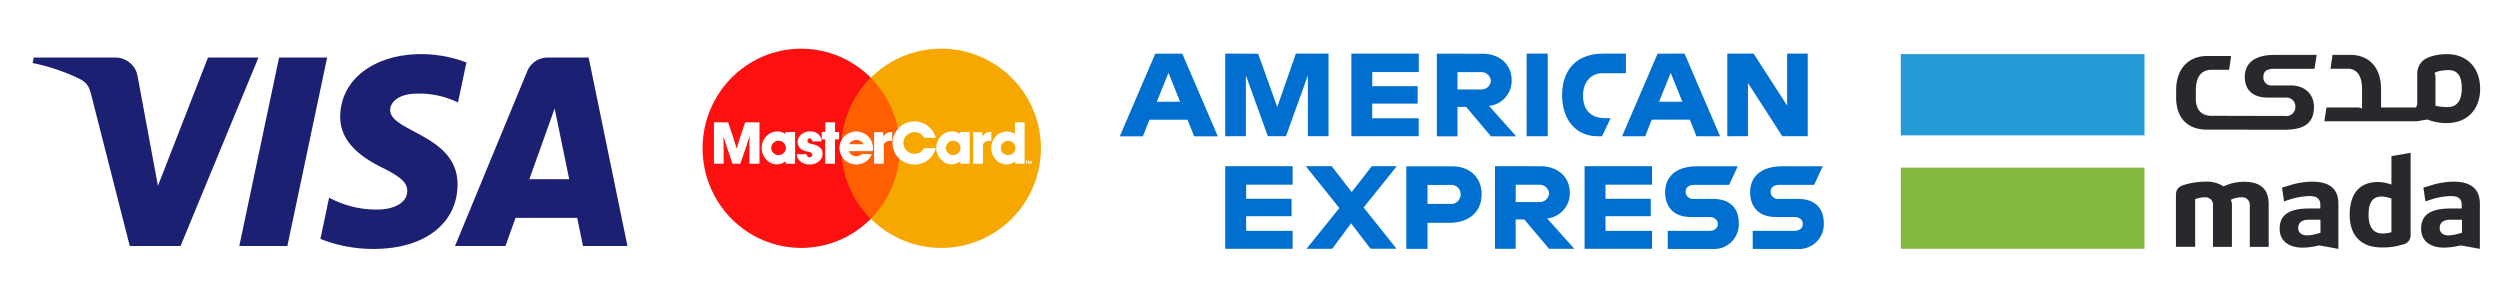 <?xml version="1.0" encoding="UTF-8"?> <svg xmlns="http://www.w3.org/2000/svg" xmlns:xlink="http://www.w3.org/1999/xlink" width="462" height="56" viewBox="0 0 462 56"><rect x="0" y="0" width="462" height="56" fill="#333333" stroke="none"/><defs><clipPath id="clip-card-payment-cc-light"><rect width="462" height="56"></rect></clipPath></defs><g id="card-payment-cc-light" clip-path="url(#clip-card-payment-cc-light)"><rect width="462" height="56" fill="#fff"></rect><g id="layer1" transform="translate(227.185 -994.91)"><path id="path3082" d="M249.1,1227.99V1207.6h21.6l2.318,3.021,2.4-3.021h78.357v18.984a9.082,9.082,0,0,1-4.414,1.406h-43.4l-2.617-3.216v3.216h-8.554V1222.5a7.18,7.18,0,0,1-3.7.768h-2.917v4.726H275.219L272.9,1224.9l-2.344,3.086Z" transform="translate(-235.534 -177.674)" fill="none"></path><path id="path3080" d="M55.5,1013.654l4.9-11.354h8.475l2.777,6.354V1002.3H82.183l1.651,4.6,1.6-4.6h47.276v2.3a10.251,10.251,0,0,1,6.563-2.3l15.339.052,2.738,6.276V1002.3h8.816l2.423,3.607V1002.3h8.895v20.4h-8.895l-2.319-3.62v3.62H153.326l-1.3-3.216h-3.484l-1.284,3.216h-8.777a8.723,8.723,0,0,1-5.764-2.266v2.266H119.464l-2.633-3.216v3.216H67.617l-1.3-3.216H62.849l-1.3,3.216H55.5Z" transform="translate(-67.877 0)" fill="none"></path><path id="path3046" d="M62.262,1021.7,55.7,1036.973h4.271l1.211-3.06h7.044l1.211,3.06h4.375L67.249,1021.7Zm2.435,3.542,2.148,5.339h-4.3Z" transform="translate(-75.949 -16.874)" fill="#016fd0"></path><path id="path3048" d="M198.2,1036.873V1021.6l6.081.026,3.529,9.844,3.45-9.87h6.028v15.273h-3.815v-11.249l-4.049,11.249h-3.346l-4.062-11.249v11.249Z" transform="translate(-198.96 -16.787)" fill="#016fd0"></path><path id="path3050" d="M364.9,1036.873V1021.6h12.461v3.411h-8.594v2.617h8.385v3.216h-8.4v2.708h8.593v3.32Z" transform="translate(-342.354 -16.787)" fill="#016fd0"></path><path id="path3052" d="M477.5,1021.7v15.273h3.815v-5.429h1.6l4.583,5.429h4.661l-5.026-5.625a4.651,4.651,0,0,0,4.193-4.687c0-3.216-2.526-4.948-5.338-4.948l-8.489-.013Zm3.815,3.411h4.362a1.758,1.758,0,0,1,1.81,1.6,1.722,1.722,0,0,1-1.758,1.6h-4.414v-3.2Z" transform="translate(-439.155 -16.874)" fill="#016fd0"></path><path id="path3054" d="M599.593,1036.873H595.7V1021.6h3.893Z" transform="translate(-540.759 -16.787)" fill="#016fd0"></path><path id="path3056" d="M647.282,1036.96h-.846c-4.075,0-6.536-3.2-6.536-7.565,0-4.466,2.448-7.7,7.578-7.7H651.7v3.62h-4.362c-2.083,0-3.568,1.628-3.568,4.114,0,2.956,1.693,4.193,4.114,4.193h1Z" transform="translate(-578.413 -16.874)" fill="#016fd0"></path><path id="path3058" d="M716.562,1021.613,710,1036.873h4.271l1.211-3.06h7.044l1.211,3.06H728.1l-6.562-15.273-4.974.013Zm2.422,3.542,2.148,5.338h-4.3l2.148-5.338Z" transform="translate(-637.422 -16.787)" fill="#016fd0"></path><path id="path3060" d="M852.4,1036.873V1021.6h4.857l6.2,9.6v-9.6h3.815v15.273h-4.7l-6.354-9.843v9.843Z" transform="translate(-760.385 -16.787)" fill="#016fd0"></path><path id="path3062" d="M269.2,1242.073V1226.8h12.461v3.411h-8.593v2.617h8.4v3.216h-8.4v2.708h8.593v3.32Z" transform="translate(-269.966 -201.179)" fill="#016fd0"></path><path id="path3064" d="M737.9,1242.073V1226.8h12.46v3.411h-8.593v2.617h8.359v3.216h-8.359v2.708h8.593v3.32Z" transform="translate(-672.253 -201.179)" fill="#016fd0"></path><path id="path3066" d="M367.643,1242.073l6.067-7.539L367.5,1226.8h4.8l3.7,4.779,3.711-4.779h4.622l-6.133,7.63,6.081,7.63h-4.8l-3.594-4.7-3.5,4.7Z" transform="translate(-353.388 -201.179)" fill="#016fd0"></path><path id="path3068" d="M499.9,1226.9v15.273h3.919v-4.818h4.023c3.4,0,5.976-1.81,5.976-5.312,0-2.9-2.018-5.13-5.482-5.13H499.9Zm3.919,3.451h4.232a1.731,1.731,0,0,1,1.888,1.758,1.765,1.765,0,0,1-1.9,1.758h-4.219v-3.516Z" transform="translate(-467.197 -201.266)" fill="#016fd0"></path><path id="path3072" d="M619.4,1226.8v15.273h3.815v-5.429h1.6l4.583,5.429h4.661l-5.026-5.625a4.651,4.651,0,0,0,4.193-4.688c0-3.216-2.526-4.948-5.338-4.948l-8.489-.013Zm3.828,3.425h4.362a1.758,1.758,0,0,1,1.81,1.6,1.723,1.723,0,0,1-1.758,1.6h-4.414Z" transform="translate(-570.311 -201.179)" fill="#016fd0"></path><path id="path3074" d="M843.982,1242.16v-3.32h7.643c1.133,0,1.614-.612,1.614-1.276,0-.638-.482-1.289-1.614-1.289h-3.451c-2.995,0-4.674-1.823-4.674-4.57,0-2.448,1.536-4.8,5.989-4.8h7.435l-1.6,3.438h-6.432c-1.224,0-1.6.651-1.6,1.263a1.327,1.327,0,0,0,1.406,1.328h3.62c3.346,0,4.791,1.9,4.791,4.388a4.574,4.574,0,0,1-4.974,4.857h-8.151Z" transform="translate(-762.972 -201.266)" fill="#016fd0"></path><path id="path3076" d="M951.582,1242.16v-3.32h7.643c1.133,0,1.615-.612,1.615-1.276,0-.638-.482-1.289-1.615-1.289h-3.45c-2.995,0-4.674-1.823-4.674-4.57,0-2.448,1.536-4.8,5.989-4.8h7.435l-1.6,3.438H956.49c-1.224,0-1.6.651-1.6,1.263a1.327,1.327,0,0,0,1.406,1.328h3.62c3.346,0,4.792,1.9,4.792,4.388a4.574,4.574,0,0,1-4.974,4.857h-8.151Z" transform="translate(-854.861 -201.266)" fill="#016fd0"></path></g><g id="Mada_Logo" transform="translate(351.27 10)"><rect id="Rectangle_2" data-name="Rectangle 2" width="45.033" height="15.002" transform="translate(0 20.971)" fill="#84b740"></rect><rect id="Rectangle_3" data-name="Rectangle 3" width="45.033" height="15.016" fill="#259bd6"></rect><path id="Path_11" data-name="Path 11" d="M623.615,147.381l-.2.04a6.568,6.568,0,0,1-1.457.187c-1.177,0-2.567-.6-2.567-3.436,0-1.457.241-3.4,2.434-3.4h.013a6.585,6.585,0,0,1,1.6.308l.174.053v6.244Zm.361-14.133-.361.067v5.241l-.321-.094-.094-.027a7.38,7.38,0,0,0-1.992-.348c-4.386,0-5.308,3.316-5.308,6.1,0,3.811,2.139,6,5.87,6a11.9,11.9,0,0,0,3.918-.548,1.731,1.731,0,0,0,1.471-1.9V132.7c-1.043.187-2.126.374-3.182.548" transform="translate(-532.948 -114.457)" fill="#27292d"></path><path id="Path_12" data-name="Path 12" d="M722.155,181.953l-.187.053-.668.174a6.97,6.97,0,0,1-1.618.254c-1.03,0-1.645-.508-1.645-1.377,0-.562.254-1.511,1.939-1.511h2.179Zm-1.538-9.453a14.8,14.8,0,0,0-4.466.775l-1.123.334.374,2.54,1.1-.361a12.891,12.891,0,0,1,3.65-.615c.481,0,1.952,0,1.952,1.591v.7h-2.046c-3.73,0-5.455,1.19-5.455,3.744,0,2.179,1.591,3.49,4.265,3.49a13.788,13.788,0,0,0,2.968-.4l.054-.013.053.013.334.054c1.043.187,2.126.374,3.182.575v-8.344c0-2.7-1.631-4.078-4.84-4.078" transform="translate(-618.451 -148.935)" fill="#27292d"></path><path id="Path_13" data-name="Path 13" d="M527.855,181.953l-.187.053-.669.174a6.868,6.868,0,0,1-1.618.254c-1.03,0-1.645-.508-1.645-1.377,0-.562.254-1.511,1.925-1.511h2.179l.013,2.407ZM526.33,172.5a14.73,14.73,0,0,0-4.466.775l-1.123.334.374,2.54,1.1-.361a12.892,12.892,0,0,1,3.65-.615c.481,0,1.952,0,1.952,1.591v.7h-2.046c-3.731,0-5.469,1.19-5.469,3.744,0,2.179,1.591,3.49,4.279,3.49a13.79,13.79,0,0,0,2.968-.4l.053-.013.053.013.321.054c1.056.187,2.126.374,3.182.588v-8.344c.013-2.728-1.618-4.092-4.827-4.092" transform="translate(-450.294 -148.935)" fill="#27292d"></path><path id="Path_14" data-name="Path 14" d="M390.242,172.613a9.023,9.023,0,0,0-3.624.8l-.134.067-.12-.094a5.485,5.485,0,0,0-3.249-.789,13.292,13.292,0,0,0-3.837.575c-1.137.348-1.578.9-1.578,1.925v9.534h3.557v-8.811l.174-.053a4.526,4.526,0,0,1,1.564-.281,1.407,1.407,0,0,1,1.551,1.618v7.541h3.5v-7.688a2.587,2.587,0,0,0-.107-.776l-.12-.227.241-.107a4.216,4.216,0,0,1,1.738-.361,1.417,1.417,0,0,1,1.551,1.618v7.541h3.49v-7.889c0-2.795-1.5-4.145-4.6-4.145" transform="translate(-326.858 -149.022)" fill="#27292d"></path><path id="Path_15" data-name="Path 15" d="M603.711,9.788a12.132,12.132,0,0,1-2.072-.187l-.2-.04V4.412a2.519,2.519,0,0,0-.094-.735l-.107-.214.227-.094c.053-.027.107-.04.174-.067l.04-.027.241-.08a.341.341,0,0,1,.094-.027,8.3,8.3,0,0,1,1.832-.214h.013c2.179,0,2.434,1.939,2.434,3.4-.013,2.835-1.417,3.436-2.581,3.436M603.7,0H603.6c-2.046,0-4.145.562-4.894,1.658a3.346,3.346,0,0,0-.642,1.992h0V8.959a1.57,1.57,0,0,1-.107.669l-.12.227h-6.458V6.164h-.013c-.08-3.891-2.38-6.03-5.709-6.03h-3.249c-.134.949-.241,1.618-.374,2.567h3.236c1.7,0,2.594,1.444,2.594,3.664v3.717l-.227-.12a2.454,2.454,0,0,0-.762-.107h-5.589c-.107.709-.241,1.631-.388,2.554h17.182c.588-.12,1.27-.227,1.859-.321a9.678,9.678,0,0,0,3.6.655c3.731,0,6.151-2.5,6.151-6.351C609.674,2.581,607.334.08,603.7,0" transform="translate(-502.628)" fill="#27292d"></path><path id="Path_16" data-name="Path 16" d="M397.543,14.926h.16c3.73,0,5.469-1.23,5.469-4.265,0-2.179-1.591-3.918-4.265-3.918H395.47a1.481,1.481,0,0,1-1.645-1.578c0-.669.254-1.5,1.939-1.5h7.514c.16-.976.241-1.591.388-2.567h-7.809c-3.637,0-5.469,1.524-5.469,4.065,0,2.514,1.591,3.824,4.265,3.824h3.436a1.623,1.623,0,0,1,1.645,1.671,1.679,1.679,0,0,1-1.925,1.725h-.575l-11-.027h-2.006c-1.7,0-2.888-.963-2.888-3.2V7.625c0-2.327.923-3.771,2.888-3.771h3.263c.147-.989.241-1.618.374-2.554h-4.453c-3.329,0-5.629,2.233-5.709,6.124h0V9.163c.08,3.891,2.38,5.75,5.709,5.75h3.249l5.963.013h4.921Z" transform="translate(-326.821 -0.953)" fill="#27292d"></path></g><g id="MasterCard_1979_logo" transform="translate(129.836 9)"><ellipse id="circle3371" cx="18.22" cy="18.407" rx="18.22" ry="18.407" transform="translate(0 0)" fill="#fc1010"></ellipse><path id="circle3373" d="M18.308,0A18.407,18.407,0,1,1,0,18.407,18.358,18.358,0,0,1,18.308,0Z" transform="translate(25.712 0)" fill="#f6a800"></path><path id="path3375" d="M304.855,62.646a18.46,18.46,0,0,0,0,26.056,18.534,18.534,0,0,0,0-26.056Z" transform="translate(-273.763 -57.268)" fill="#ff5f00"></path><g id="text3047" transform="translate(2.098 13.445)"><path id="path3059" d="M-611.766-69.783v-.124h-.38v.124h.117v.433h.146v-.433Zm.769-.124h-.184l-.158.377-.161-.377h-.184v.556h.145v-.339l.142.339h.113l.142-.339v.339H-611Zm-3.085-4.927a2.51,2.51,0,0,0-1.479-.477,2.845,2.845,0,0,0-2.251,1.127,3.128,3.128,0,0,0-.651,1.918,3.165,3.165,0,0,0,1.037,2.341,2.555,2.555,0,0,0,1.766.7,2.507,2.507,0,0,0,1.633-.585l.011.455h1.722V-77h-1.788Zm-2.207,3.511a1.354,1.354,0,0,1-.4-.943,1.333,1.333,0,0,1,1.346-1.322,1.326,1.326,0,0,1,1.346,1.322,1.333,1.333,0,0,1-1.346,1.322,1.427,1.427,0,0,1-.949-.379Zm-5.507-3.869v5.842h1.8v-3.262a.9.9,0,0,1,.132-.542,1.407,1.407,0,0,1,1.037-.434,2.055,2.055,0,0,1,.375.022v-1.647a1.743,1.743,0,0,0-1.357.477,3.579,3.579,0,0,0-.309.358v-.813Zm-2.444.347a2.481,2.481,0,0,0-1.479-.477,2.861,2.861,0,0,0-2.251,1.127,3.224,3.224,0,0,0-.651,1.918,3.125,3.125,0,0,0,1.048,2.341,2.549,2.549,0,0,0,1.755.7,2.544,2.544,0,0,0,1.644-.585v.466h1.733V-75.2h-1.8Zm-2.2,3.512a1.278,1.278,0,0,1-.408-.932A1.349,1.349,0,0,1-625.5-73.6a1.35,1.35,0,0,1,1.357,1.322,1.342,1.342,0,0,1-1.346,1.333A1.387,1.387,0,0,1-626.436-71.333Zm-2.273-2.807a4,4,0,0,0-1.368-2.113,4.053,4.053,0,0,0-2.571-.91,4.11,4.11,0,0,0-2.031.52,4.034,4.034,0,0,0-2.02,3.522,3.618,3.618,0,0,0,.673,2.157,4.084,4.084,0,0,0,3.421,1.756,4.067,4.067,0,0,0,.971-.108,4.04,4.04,0,0,0,2.549-1.973,5.386,5.386,0,0,0,.386-.943h-2.163a3.289,3.289,0,0,1-.243.358,2.276,2.276,0,0,1-.85.585,2.067,2.067,0,0,1-.673.108,2.065,2.065,0,0,1-1.909-1.246,2.041,2.041,0,0,1-.154-.748,1.974,1.974,0,0,1,1.225-1.842,2.011,2.011,0,0,1,.839-.173,1.942,1.942,0,0,1,1.567.759,2.67,2.67,0,0,1,.188.293Zm-11.4-1.051v5.842h1.8v-3.262a.9.9,0,0,1,.132-.542,1.407,1.407,0,0,1,1.037-.434,2.056,2.056,0,0,1,.375.022v-1.647a1.743,1.743,0,0,0-1.357.477,3.567,3.567,0,0,0-.309.358v-.813Zm-4.614,2.233a1.063,1.063,0,0,1,.2-.293.99.99,0,0,1,.265-.228,1.448,1.448,0,0,1,.861-.271,1.424,1.424,0,0,1,1.335.791Zm4.359,1.279a5.606,5.606,0,0,0,.044-.607,3.037,3.037,0,0,0-1.1-2.3,3.138,3.138,0,0,0-1.987-.726A3.162,3.162,0,0,0-645.8-74.2a3.022,3.022,0,0,0-.717,1.94,3.08,3.08,0,0,0,1.126,2.352,3.218,3.218,0,0,0,2.009.694,2.938,2.938,0,0,0,2.13-.856,2.95,2.95,0,0,0,.717-1.062h-1.843a.942.942,0,0,1-.232.184,1.445,1.445,0,0,1-.772.206,1.5,1.5,0,0,1-1.214-.574,2.522,2.522,0,0,1-.21-.358ZM-649.129-77v1.777h-.662v1.366h.64v4.509h1.81v-4.5h.773v-1.366h-.761V-77Zm-.678,3.522a2.165,2.165,0,0,0-.1-.564,1.968,1.968,0,0,0-2.042-1.268,2.3,2.3,0,0,0-2.086,1.116,1.6,1.6,0,0,0-.2.835,1.57,1.57,0,0,0,.464,1.16,2.567,2.567,0,0,0,1.236.574c.475.119.739.152.9.347a.534.534,0,0,1,.1.282.482.482,0,0,1-.5.466.586.586,0,0,1-.276-.076.627.627,0,0,1-.287-.5h-1.81a2.168,2.168,0,0,0,.221.769,1.811,1.811,0,0,0,.475.564,2.492,2.492,0,0,0,1.677.553,2.5,2.5,0,0,0,1.909-.748,1.678,1.678,0,0,0,.486-1.225,1.453,1.453,0,0,0-.64-1.279,3.043,3.043,0,0,0-1.236-.488,2.968,2.968,0,0,1-.717-.249.455.455,0,0,1-.2-.379.432.432,0,0,1,.43-.444.44.44,0,0,1,.232.065.552.552,0,0,1,.243.488Zm-6.7-1.366a2.48,2.48,0,0,0-1.479-.477,2.861,2.861,0,0,0-2.251,1.127,3.224,3.224,0,0,0-.651,1.918,3.125,3.125,0,0,0,1.048,2.341,2.549,2.549,0,0,0,1.755.7,2.544,2.544,0,0,0,1.644-.585v.466h1.733V-75.2h-1.8Zm-2.2,3.512a1.278,1.278,0,0,1-.408-.932,1.349,1.349,0,0,1,1.346-1.333,1.35,1.35,0,0,1,1.357,1.322,1.342,1.342,0,0,1-1.346,1.333,1.387,1.387,0,0,1-.949-.39Zm-11-5.668v7.652h1.788v-3.013c-.011-.7-.033-1.4-.044-2.092.166.52.331,1.051.486,1.55l.375,1.138.828,2.417h1.435c.165-.477.331-.965.5-1.441.2-.564.4-1.138.585-1.7.221-.672.43-1.344.64-2.016-.022.683-.044,1.376-.044,2.07v3.089h1.865V-77h-2.649c-.132.4-.265.813-.408,1.225-.176.553-.375,1.105-.552,1.669-.21.661-.408,1.311-.6,1.962-.21-.661-.408-1.322-.629-1.994q-.463-1.431-.96-2.861Z" transform="translate(669.71 77.163)" fill="#fff"></path></g></g><g id="Logo" transform="translate(6.023 10)"><path id="Shape" d="M56.853-28.491c-.063,5.015,4.407,7.813,7.774,9.477,3.459,1.707,4.621,2.8,4.608,4.328-.026,2.337-2.76,3.368-5.318,3.408a18.353,18.353,0,0,1-9.121-2.2L53.189-5.848A26.42,26.42,0,0,0,63.066-4C72.394-4,78.5-8.67,78.531-15.911,78.567-25.1,66-25.609,66.083-29.716c.03-1.245,1.2-2.574,3.77-2.912a16.512,16.512,0,0,1,8.758,1.557l1.561-7.381A23.516,23.516,0,0,0,71.859-40C63.079-40,56.9-35.267,56.853-28.491M95.174-39.364A4.048,4.048,0,0,0,91.4-36.81L78.069-4.542h9.322l1.855-5.2h11.392l1.076,5.2h8.216l-7.17-34.822H95.174m1.3,9.407,2.69,13.076H91.8l4.678-13.076M45.551-39.364,38.2-4.542h8.883L54.43-39.364h-8.88m-13.141,0-9.246,23.7-3.74-20.153a4.158,4.158,0,0,0-4.1-3.548H.211L0-38.353A36.628,36.628,0,0,1,8.764-35.39c1.307.72,1.68,1.349,2.109,3.06L17.957-4.542h9.388L41.738-39.364H32.409" transform="translate(0 40)" fill="#1b2072"></path></g></g></svg> 